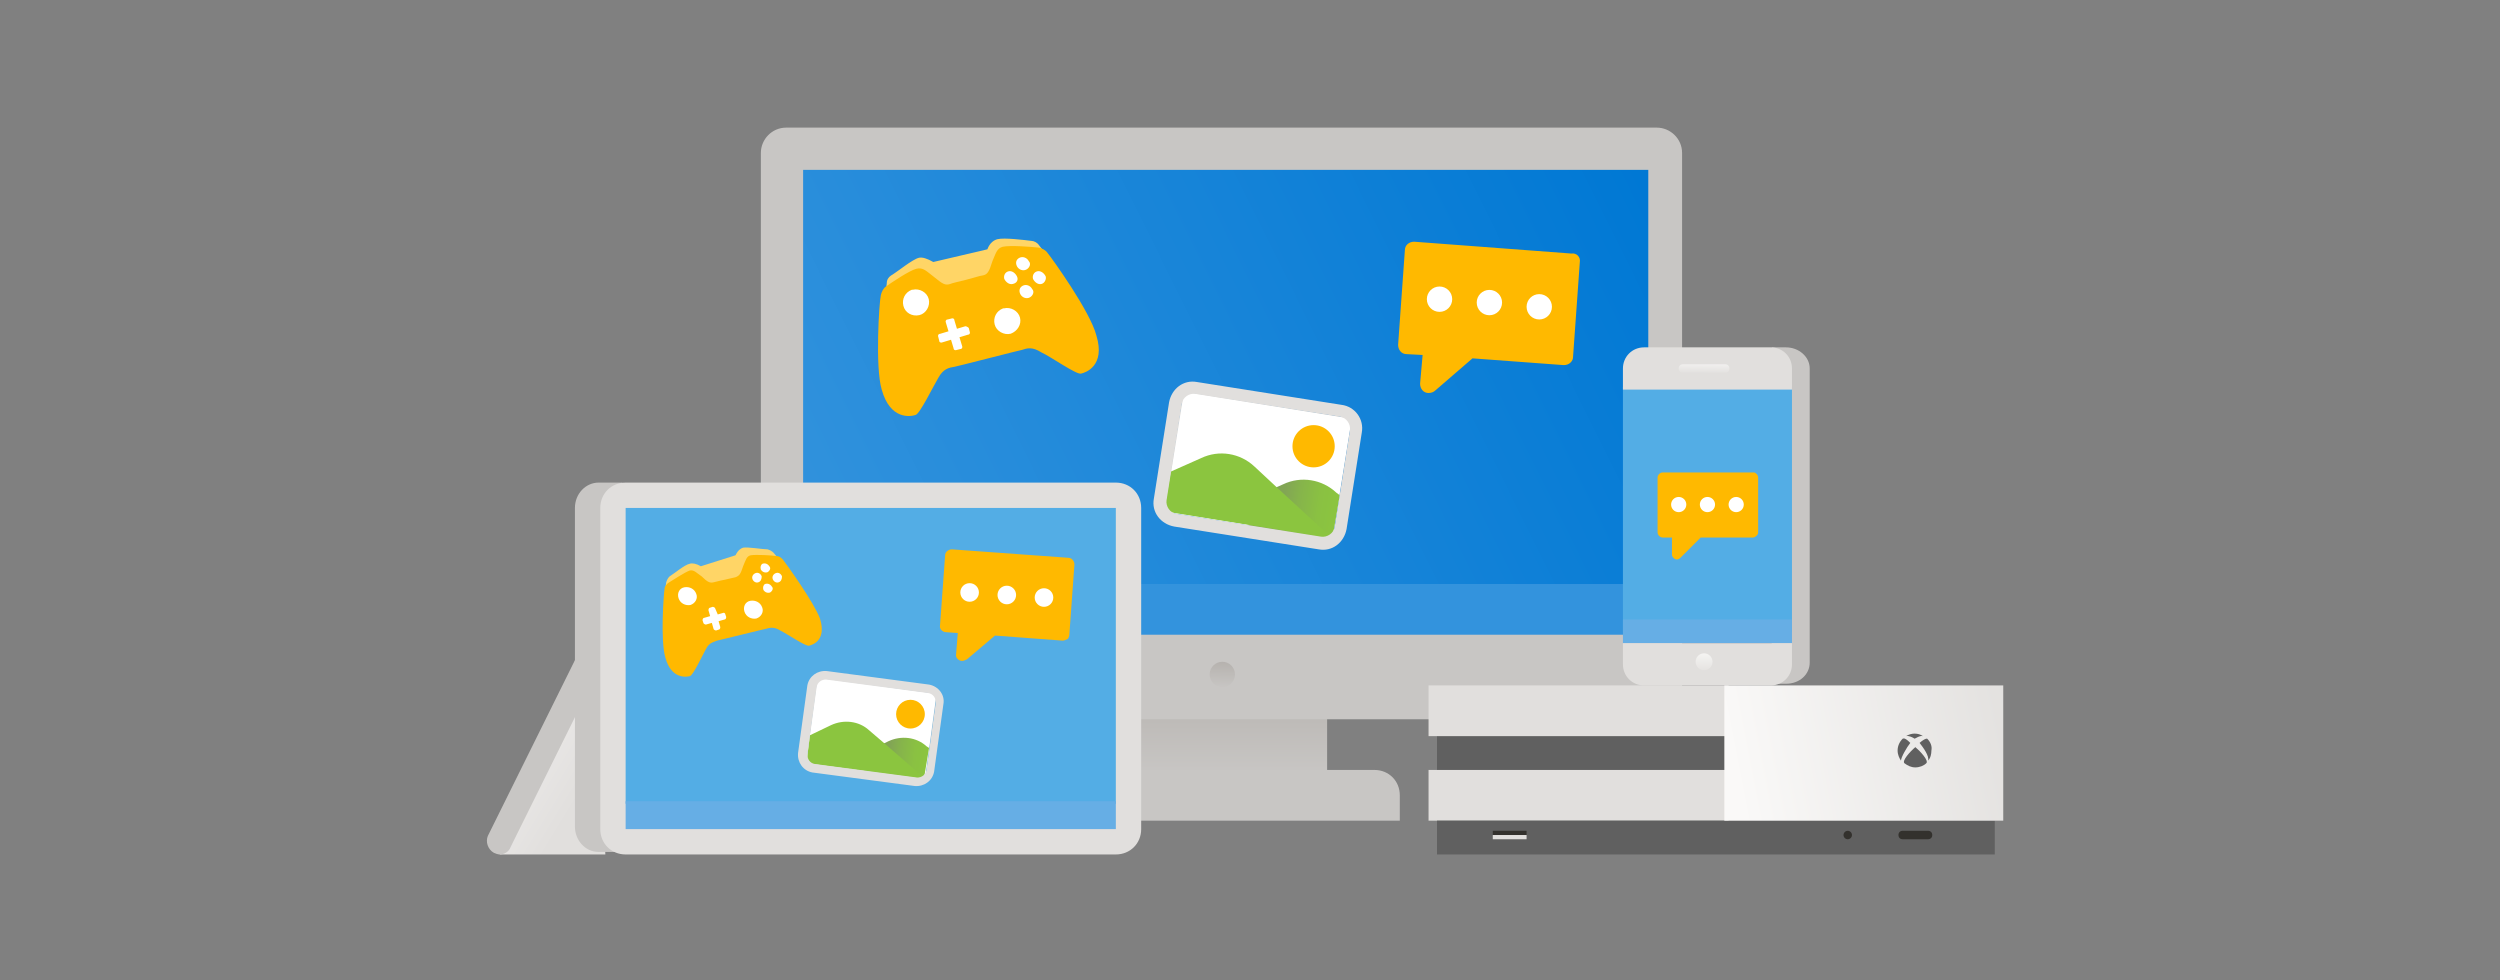 <svg width="408" height="160" viewBox="0 0 408 160" fill="none" xmlns="http://www.w3.org/2000/svg">
<rect x="0" y="0" width="408" height="160" fill="#808080" stroke="none"/>
<path d="M216.586 113.931H182.931V128.414H216.586V113.931Z" fill="url(#paint0_linear)"/>
<path d="M124.172 113.241C124.172 115.586 126.103 117.379 128.31 117.379H270.379C272.724 117.379 274.517 115.448 274.517 113.241V24.965C274.517 22.621 272.586 20.828 270.379 20.828H128.31C125.965 20.828 124.172 22.759 124.172 24.965V113.241Z" fill="#C8C6C4"/>
<path d="M269 27.724H131.069V96.276L200.034 98.345L269 96.276V27.724Z" fill="url(#paint1_linear)"/>
<path d="M199.483 112.138C200.625 112.138 201.551 111.212 201.551 110.069C201.551 108.926 200.625 108 199.483 108C198.34 108 197.414 108.926 197.414 110.069C197.414 111.212 198.34 112.138 199.483 112.138Z" fill="url(#paint2_linear)"/>
<path d="M228.448 129.793C228.448 127.448 226.655 125.655 224.31 125.655H174.655C172.31 125.655 170.517 127.448 170.517 129.793V133.931H228.448V129.793Z" fill="#C8C6C4"/>
<path d="M268.448 95.31H130.517V103.586H268.448V95.31Z" fill="#3393DD"/>
<path d="M289.138 56.69H291.483C293.551 56.69 295.345 58.207 295.345 60.138V63.586V101.241V104.69V108.138C295.345 110.069 293.689 111.586 291.483 111.586H289.138" fill="#C8C6C4"/>
<path d="M292.449 103.172H277.966H264.862V63.172L277.966 61.793L292.449 63.172V103.172Z" fill="#53ADE5"/>
<path d="M289 56.69C290.931 56.69 292.449 58.207 292.449 60.138V63.586H264.862V60.138C264.862 58.207 266.38 56.69 268.311 56.69H289Z" fill="#E1DFDD"/>
<path d="M274.655 59.448C274.241 59.448 273.965 59.724 273.965 60.138C273.965 60.552 274.241 60.828 274.655 60.828H281.552C281.965 60.828 282.241 60.552 282.241 60.138C282.241 59.724 281.965 59.448 281.552 59.448H274.655Z" fill="url(#paint3_linear)"/>
<path d="M292.449 101.103H264.862V104.966H292.449V101.103Z" fill="#66AEE5"/>
<path d="M289 111.862C290.931 111.862 292.449 110.345 292.449 108.414V104.966H264.862V108.414C264.862 110.345 266.38 111.862 268.311 111.862H289Z" fill="#E1DFDD"/>
<path d="M278.103 109.379C278.865 109.379 279.483 108.762 279.483 108C279.483 107.238 278.865 106.621 278.103 106.621C277.342 106.621 276.724 107.238 276.724 108C276.724 108.762 277.342 109.379 278.103 109.379Z" fill="url(#paint4_linear)"/>
<path d="M233.138 133.931H282.103L282.793 122.897L282.103 111.862H233.138V120.138H234.517L235.207 122.897L234.517 125.655H233.138V133.931Z" fill="#E1DFDD"/>
<path d="M282.241 120.138H234.517V125.655H282.241V120.138Z" fill="#606060"/>
<path d="M325.552 133.931H234.517V139.448H325.552V133.931Z" fill="#606060"/>
<path d="M326.931 111.862H281.414V133.931H326.931V111.862Z" fill="url(#paint5_linear)"/>
<path d="M310.517 136.966C310.103 136.966 309.828 136.69 309.828 136.276C309.828 135.862 310.103 135.586 310.517 135.586H314.655C315.069 135.586 315.345 135.862 315.345 136.276C315.345 136.69 315.069 136.966 314.655 136.966H310.517Z" fill="#33312D"/>
<path d="M301.552 136.966C301.933 136.966 302.242 136.657 302.242 136.276C302.242 135.895 301.933 135.586 301.552 135.586C301.171 135.586 300.862 135.895 300.862 136.276C300.862 136.657 301.171 136.966 301.552 136.966Z" fill="#33312D"/>
<path d="M249.138 135.586H243.621V136.276H249.138V135.586Z" fill="#33312D"/>
<path d="M249.138 136.276H243.621V136.966H249.138V136.276Z" fill="#E1DFDD"/>
<path d="M311.758 121.241C310.793 120.276 310.655 120.552 310.517 120.552C309.965 121.103 309.689 121.793 309.689 122.483C309.689 123.172 309.965 123.724 310.241 124.138C310.241 123.586 311.207 121.931 311.758 121.241Z" fill="#606060"/>
<path d="M314.517 120.552C314.517 120.552 314.241 120.414 313.276 121.241C313.828 121.931 314.931 123.448 314.655 124.138C315.069 123.724 315.207 123.034 315.207 122.483C315.345 121.793 315.069 121.103 314.517 120.552Z" fill="#606060"/>
<path d="M311.069 120.138C311.483 120 312.31 120.414 312.448 120.552C312.586 120.552 313.276 120 313.827 120.138C313.414 119.862 313 119.724 312.448 119.724C312.034 119.724 311.483 119.862 311.069 120.138Z" fill="#606060"/>
<path d="M312.586 121.931C311.759 122.621 310.379 124.138 310.793 124.552C311.345 124.966 311.896 125.241 312.586 125.241C313.276 125.241 313.965 124.966 314.379 124.552C314.793 124.138 313.414 122.621 312.586 121.931Z" fill="#606060"/>
<path d="M286.931 77.931V86.897C286.931 87.172 286.793 87.31 286.655 87.448C286.517 87.586 286.241 87.724 286.103 87.724H277.552L274.241 91.034C274.103 91.172 273.827 91.31 273.689 91.31C273.276 91.31 272.862 90.897 272.862 90.483V87.724H271.345C270.931 87.724 270.517 87.31 270.517 86.897V77.931C270.517 77.517 270.931 77.103 271.345 77.103H286.241C286.517 77.103 286.931 77.517 286.931 77.931Z" fill="#FFB900"/>
<path d="M273.966 83.586C274.651 83.586 275.207 83.03 275.207 82.345C275.207 81.659 274.651 81.103 273.966 81.103C273.28 81.103 272.724 81.659 272.724 82.345C272.724 83.03 273.28 83.586 273.966 83.586Z" fill="white"/>
<path d="M278.655 83.586C279.341 83.586 279.896 83.03 279.896 82.345C279.896 81.659 279.341 81.103 278.655 81.103C277.969 81.103 277.414 81.659 277.414 82.345C277.414 83.03 277.969 83.586 278.655 83.586Z" fill="white"/>
<path d="M283.345 83.586C284.03 83.586 284.586 83.03 284.586 82.345C284.586 81.659 284.03 81.103 283.345 81.103C282.659 81.103 282.104 81.659 282.104 82.345C282.104 83.03 282.659 83.586 283.345 83.586Z" fill="white"/>
<path d="M257.828 42.759L256.724 58.207C256.724 58.621 256.586 58.897 256.31 59.172C256.034 59.448 255.621 59.586 255.207 59.586L240.31 58.483L234.241 63.724C233.965 64 233.552 64.138 233.138 64.138C232.31 64.138 231.759 63.448 231.759 62.621L232.172 57.931L229.552 57.793C228.724 57.793 228.172 57.103 228.172 56.276L229.276 40.828C229.276 40 229.965 39.448 230.793 39.448L256.448 41.379C257.276 41.241 257.965 41.931 257.828 42.759Z" fill="#FFB900"/>
<path d="M234.931 50.897C236.073 50.897 237 49.97 237 48.828C237 47.685 236.073 46.759 234.931 46.759C233.788 46.759 232.862 47.685 232.862 48.828C232.862 49.97 233.788 50.897 234.931 50.897Z" fill="white"/>
<path d="M243.069 51.448C244.212 51.448 245.138 50.522 245.138 49.379C245.138 48.237 244.212 47.31 243.069 47.31C241.926 47.31 241 48.237 241 49.379C241 50.522 241.926 51.448 243.069 51.448Z" fill="white"/>
<path d="M251.207 52.138C252.349 52.138 253.276 51.212 253.276 50.069C253.276 48.926 252.349 48 251.207 48C250.064 48 249.138 48.926 249.138 50.069C249.138 51.212 250.064 52.138 251.207 52.138Z" fill="white"/>
<path d="M152.31 42.759C151.345 42.207 150.517 41.931 149.966 42.069C148.862 42.345 146.379 44.414 145.414 44.965C145 45.241 144.724 45.655 144.724 46.207C144.586 47.172 143.759 56.69 144.724 60C145.966 64.414 149 63.862 149.69 63.724C150.379 63.586 152.31 59.448 153.138 58.207C153.966 56.828 154.793 56.69 155.483 56.552C156.034 56.414 157 56.138 160.586 55.31C164.034 54.483 165 54.207 165.69 54.069C166.517 53.931 167.207 53.655 168.586 54.345C169.966 55.035 173.828 57.655 174.517 57.517C175.207 57.379 178.103 56.414 176.862 52C175.897 48.69 170.241 40.828 169.552 40C169.276 39.586 168.724 39.31 168.31 39.31C167.207 39.172 163.897 38.759 162.793 39.035C162.241 39.172 161.552 39.586 161.138 40.69L152.31 42.759Z" fill="#FFD566"/>
<path d="M170.931 41.241C170.655 40.828 170.103 40.552 169.552 40.414C168.31 40.276 164.862 40 163.621 40.276C162.655 40.552 162.517 41.379 161.966 42.621C161.414 44.414 161.138 44.828 160.31 44.965C160.035 44.965 158.793 45.379 157.69 45.655C156.586 45.931 155.345 46.207 155.069 46.345C154.241 46.621 153.828 46.345 152.31 45.103C151.207 44.276 150.655 43.586 149.552 43.862C148.448 44.138 145.552 46.069 144.586 46.759C144.172 47.035 143.897 47.586 143.759 48.138C143.483 49.241 142.793 59.862 143.897 63.586C145.276 68.552 148.586 68 149.414 67.724C150.103 67.586 152.31 63.035 153.138 61.655C153.966 60.138 154.931 60 155.759 59.862C156.448 59.724 157.414 59.448 161.276 58.483C165.138 57.517 166.103 57.241 166.793 57.103C167.621 56.828 168.448 56.552 169.966 57.517C171.483 58.207 175.759 61.241 176.448 60.965C177.138 60.828 180.448 59.724 178.931 54.759C177.966 50.897 171.621 42.069 170.931 41.241Z" fill="#FFB900"/>
<path d="M157.552 53.241L156.173 53.655L155.759 52.276C155.759 52 155.483 51.862 155.207 52L154.655 52.138C154.379 52.138 154.242 52.414 154.379 52.69L154.793 54.069L153.414 54.483C153.138 54.483 153 54.759 153.138 55.035L153.276 55.586C153.276 55.862 153.552 56 153.828 55.862L155.207 55.448L155.621 56.828C155.621 57.103 155.897 57.241 156.173 57.103L156.724 56.965C157 56.965 157.138 56.69 157 56.414L156.586 55.035L157.966 54.621C158.242 54.621 158.379 54.345 158.242 54.069L158.104 53.517C157.966 53.379 157.69 53.241 157.552 53.241Z" fill="white"/>
<path d="M164.949 54.462C163.845 54.738 162.604 54.048 162.328 52.945C162.052 51.841 162.604 50.738 163.707 50.324C163.707 50.324 163.707 50.324 163.845 50.324C164.949 50.048 166.19 50.738 166.466 51.841C166.742 52.945 166.052 54.048 164.949 54.462Z" fill="white"/>
<path d="M167.483 44C166.931 44.276 166.241 44 165.966 43.448C165.69 42.897 165.828 42.345 166.379 42.069C166.931 41.793 167.621 42.069 167.897 42.621C168.31 43.035 168.035 43.724 167.483 44C167.621 44 167.621 44 167.483 44Z" fill="white"/>
<path d="M165.276 46.345C164.724 46.483 164.172 46.069 163.896 45.517C163.759 44.965 164.034 44.414 164.586 44.276C165.138 44.138 165.69 44.552 165.965 45.103C166.241 45.655 165.965 46.207 165.276 46.345C165.414 46.345 165.414 46.345 165.276 46.345Z" fill="white"/>
<path d="M168.035 48.552C167.483 48.828 166.793 48.552 166.517 48C166.241 47.448 166.379 46.897 166.931 46.621C167.483 46.345 168.173 46.621 168.448 47.172C168.862 47.586 168.586 48.276 168.035 48.552C168.173 48.552 168.173 48.552 168.035 48.552Z" fill="white"/>
<path d="M169.966 46.345C169.414 46.483 168.862 46.069 168.586 45.517C168.448 44.965 168.724 44.414 169.276 44.276C169.828 44.138 170.38 44.552 170.655 45.103C170.793 45.517 170.517 46.207 169.966 46.345Z" fill="white"/>
<path d="M150.052 51.428C148.811 51.703 147.707 51.014 147.432 49.91C147.156 48.807 147.707 47.703 148.811 47.29C148.811 47.29 148.811 47.29 148.949 47.29C150.052 47.014 151.294 47.703 151.57 48.807C151.845 49.91 151.156 51.152 150.052 51.428Z" fill="white"/>
<path d="M98.793 139.448H81.552L82.241 136.69L97.414 105.931L98.793 139.448Z" fill="url(#paint6_linear)"/>
<path d="M81.552 139.448C81.276 139.448 80.862 139.31 80.586 139.172C79.621 138.621 79.207 137.379 79.621 136.414L94.793 105.793C95.345 104.828 96.586 104.414 97.552 104.828C98.517 105.379 98.931 106.621 98.517 107.586L83.345 138.207C83.069 139.034 82.241 139.448 81.552 139.448Z" fill="#C8C6C4"/>
<path d="M93.828 134.897C93.828 137.103 95.483 139.034 97.69 139.034H101.552V78.759H97.69C95.621 78.759 93.828 80.552 93.828 82.897V134.897Z" fill="#C8C6C4"/>
<path d="M97.965 82.897C97.965 80.552 99.758 78.759 102.103 78.759H182.103C184.448 78.759 186.241 80.552 186.241 82.897V135.31C186.241 137.655 184.448 139.448 182.103 139.448H102.103C99.758 139.448 97.965 137.655 97.965 135.31V82.897Z" fill="#E1DFDD"/>
<path d="M182.104 131.172L142.104 132.552L102.104 131.172V82.897H182.104V131.172Z" fill="#53ADE5"/>
<path d="M182.104 130.759H102.104V135.31H182.104V130.759Z" fill="#66AEE5"/>
<path d="M150.931 127.172L131.621 124.552L133.414 110.621L152.862 113.241L150.931 127.172Z" fill="url(#paint7_linear)"/>
<path d="M133.419 110.624L131.542 124.568L150.954 127.18L152.831 113.237L133.419 110.624Z" fill="white"/>
<path d="M151.621 122.069L151.207 121.793C149.552 120.276 147.069 120 145 120.966L141.552 122.621L141.138 125.793L150.793 127.034L151.621 122.069Z" fill="url(#paint8_linear)"/>
<path d="M148.587 118.897C149.882 118.897 150.931 117.847 150.931 116.552C150.931 115.257 149.882 114.207 148.587 114.207C147.292 114.207 146.242 115.257 146.242 116.552C146.242 117.847 147.292 118.897 148.587 118.897Z" fill="#FFB900"/>
<path d="M144.725 121.655L141.828 119.172C140.173 117.655 137.69 117.379 135.621 118.345L132.173 120L131.621 124.552L151.069 127.172L144.725 121.655Z" fill="#8BC53F"/>
<path d="M151.483 113.103C152.311 113.241 152.724 113.931 152.724 114.621L151.207 125.655C151.069 126.483 150.38 126.897 149.69 126.897L133 124.69C132.173 124.552 131.759 123.862 131.759 123.172L133.276 112.138C133.414 111.31 134.104 110.897 134.793 110.897L151.483 113.103ZM151.621 111.724L134.931 109.517C133.414 109.379 132.035 110.345 131.759 111.862L130.242 122.897C130.104 124.414 131.069 125.793 132.586 126.069L149.276 128.276C150.793 128.414 152.173 127.448 152.448 125.931L153.966 114.897C154.242 113.379 153.138 112 151.621 111.724Z" fill="#E1DFDD"/>
<path d="M217.414 87.862L189.965 83.448L193.138 63.862L220.586 68.276L217.414 87.862Z" fill="url(#paint9_linear)"/>
<path d="M193.233 63.946L190.081 83.556L217.453 87.956L220.605 68.346L193.233 63.946Z" fill="white"/>
<path d="M218.655 80.828L218.104 80.414C215.759 78.207 212.311 77.655 209.414 79.034L204.448 81.241L203.759 85.793L217.414 88L218.655 80.828Z" fill="url(#paint10_linear)"/>
<path d="M214.379 76.276C216.284 76.276 217.828 74.732 217.828 72.828C217.828 70.923 216.284 69.379 214.379 69.379C212.475 69.379 210.931 70.923 210.931 72.828C210.931 74.732 212.475 76.276 214.379 76.276Z" fill="#FFB900"/>
<path d="M208.724 79.862L204.724 76.138C202.379 73.931 198.931 73.379 196.034 74.759L191.069 76.966L189.965 83.448L217.414 87.862L208.724 79.862Z" fill="#8BC53F"/>
<path d="M218.655 68C219.759 68.138 220.448 69.241 220.31 70.207L217.828 85.931C217.69 87.034 216.586 87.724 215.621 87.586L192.034 83.862C190.931 83.724 190.241 82.621 190.379 81.655L192.862 65.931C193 64.828 194.103 64.138 195.069 64.276L218.655 68ZM218.931 66.069L195.345 62.345C193.138 61.931 191.207 63.448 190.793 65.655L188.31 81.379C187.897 83.586 189.414 85.517 191.621 85.931L215.207 89.655C217.414 90.069 219.345 88.552 219.759 86.345L222.241 70.621C222.655 68.414 221.138 66.345 218.931 66.069Z" fill="#E1DFDD"/>
<path d="M114.379 92.414C113.689 92 113 91.862 112.586 92C111.758 92.138 109.965 93.655 109.276 94.069C109 94.345 108.862 94.621 108.724 95.034C108.586 95.724 108.034 102.621 108.724 104.966C109.689 108.138 111.896 107.724 112.31 107.586C112.724 107.448 114.241 104.552 114.793 103.586C115.344 102.621 115.896 102.483 116.448 102.345C116.862 102.207 117.551 102.069 120.034 101.379C122.517 100.69 123.207 100.552 123.62 100.414C124.172 100.276 124.724 100.138 125.689 100.69C126.655 101.103 129.413 103.034 129.965 102.897C130.379 102.759 132.586 102.069 131.62 98.897C130.931 96.414 126.793 90.759 126.241 90.207C125.965 89.931 125.689 89.793 125.276 89.655C124.448 89.655 122.103 89.241 121.276 89.379C120.862 89.517 120.448 89.793 120.034 90.621L114.379 92.414Z" fill="#FFD566"/>
<path d="M127.758 91.31C127.483 91.034 127.207 90.759 126.793 90.759C125.965 90.621 123.345 90.483 122.517 90.621C121.827 90.759 121.69 91.448 121.276 92.414C120.862 93.655 120.724 93.931 120.034 94.207C119.896 94.207 118.931 94.483 118.241 94.621C117.414 94.759 116.586 95.034 116.448 95.034C115.896 95.172 115.483 95.034 114.517 94.069C113.69 93.517 113.276 92.966 112.586 93.103C111.758 93.379 109.69 94.759 109 95.172C108.724 95.448 108.448 95.724 108.448 96.138C108.31 96.966 107.758 104.552 108.586 107.31C109.552 110.897 112.034 110.483 112.586 110.345C113.138 110.207 114.655 106.897 115.207 105.931C115.758 104.828 116.448 104.828 117 104.552C117.552 104.414 118.241 104.276 121 103.586C123.758 102.897 124.448 102.759 125 102.621C125.552 102.483 126.241 102.207 127.345 102.897C128.448 103.448 131.483 105.517 132.034 105.379C132.586 105.241 134.931 104.552 133.827 100.966C132.862 98.345 128.31 92 127.758 91.31Z" fill="#FFB900"/>
<path d="M118.104 100L117.138 100.276L116.724 99.31C116.724 99.172 116.448 99.034 116.31 99.034L115.897 99.172C115.759 99.172 115.621 99.31 115.621 99.586L115.897 100.552L114.931 100.828C114.793 100.828 114.655 100.966 114.655 101.241L114.793 101.655C114.793 101.793 115.069 101.931 115.207 101.931L116.173 101.655L116.448 102.621C116.448 102.759 116.724 102.897 116.862 102.897L117.276 102.759C117.414 102.759 117.552 102.621 117.552 102.345L117.276 101.379L118.241 101.103C118.379 101.103 118.517 100.966 118.517 100.69L118.379 100.276C118.379 100.138 118.241 100 118.104 100Z" fill="white"/>
<path d="M123.432 100.945C122.604 101.083 121.776 100.669 121.501 99.841C121.225 99.014 121.639 98.186 122.466 98.048C123.294 97.91 124.121 98.324 124.397 99.152C124.673 99.841 124.259 100.669 123.432 100.945Z" fill="white"/>
<path d="M125.276 93.379C124.862 93.517 124.448 93.379 124.172 92.966C124.034 92.552 124.172 92.138 124.448 92C124.862 91.862 125.276 92 125.552 92.414C125.827 92.69 125.69 93.103 125.276 93.379Z" fill="white"/>
<path d="M123.759 95.034C123.345 95.172 122.931 94.897 122.793 94.483C122.655 94.069 122.931 93.655 123.345 93.517C123.759 93.379 124.173 93.655 124.31 94.069C124.31 94.483 124.173 94.897 123.759 95.034Z" fill="white"/>
<path d="M125.689 96.69C125.276 96.828 124.862 96.69 124.586 96.276C124.448 95.862 124.586 95.448 124.862 95.31C125.276 95.172 125.689 95.31 125.965 95.724C126.241 96 126.103 96.414 125.689 96.69Z" fill="white"/>
<path d="M127.069 95.034C126.655 95.172 126.241 94.897 126.103 94.483C125.965 94.069 126.241 93.655 126.655 93.517C127.069 93.379 127.483 93.655 127.621 94.069C127.621 94.483 127.483 94.897 127.069 95.034Z" fill="white"/>
<path d="M112.673 98.738C111.845 98.876 111.018 98.462 110.742 97.635C110.466 96.807 110.88 95.979 111.707 95.841C112.535 95.703 113.363 96.117 113.638 96.945C113.914 97.635 113.5 98.462 112.673 98.738Z" fill="white"/>
<path d="M175.345 92.138L174.517 103.586C174.517 103.862 174.38 104.138 174.242 104.276C173.966 104.414 173.69 104.552 173.414 104.552L162.38 103.724L157.828 107.586C157.552 107.724 157.276 107.862 157 107.862C156.448 107.862 155.897 107.31 156.035 106.759L156.311 103.31L154.38 103.172C153.828 103.172 153.276 102.621 153.414 102.069L154.242 90.621C154.242 90.069 154.793 89.655 155.345 89.655L174.38 91.034C174.931 91.034 175.345 91.586 175.345 92.138Z" fill="#FFB900"/>
<path d="M158.241 98.207C159.079 98.207 159.759 97.528 159.759 96.69C159.759 95.852 159.079 95.172 158.241 95.172C157.403 95.172 156.724 95.852 156.724 96.69C156.724 97.528 157.403 98.207 158.241 98.207Z" fill="white"/>
<path d="M164.311 98.621C165.149 98.621 165.828 97.941 165.828 97.103C165.828 96.266 165.149 95.586 164.311 95.586C163.473 95.586 162.793 96.266 162.793 97.103C162.793 97.941 163.473 98.621 164.311 98.621Z" fill="white"/>
<path d="M170.38 99.034C171.217 99.034 171.897 98.355 171.897 97.517C171.897 96.679 171.217 96 170.38 96C169.542 96 168.862 96.679 168.862 97.517C168.862 98.355 169.542 99.034 170.38 99.034Z" fill="white"/>
<defs>
<linearGradient id="paint0_linear" x1="199.75" y1="108.252" x2="199.75" y2="126.322" gradientUnits="userSpaceOnUse">
<stop stop-color="#B3AFAB"/>
<stop offset="1" stop-color="#C8C6C4"/>
</linearGradient>
<linearGradient id="paint1_linear" x1="131.047" y1="96.287" x2="267.878" y2="28.326" gradientUnits="userSpaceOnUse">
<stop stop-color="#3393DD"/>
<stop offset="1" stop-color="#0078D4"/>
</linearGradient>
<linearGradient id="paint2_linear" x1="199.528" y1="107.358" x2="199.414" y2="112.369" gradientUnits="userSpaceOnUse">
<stop stop-color="#B3AFAB"/>
<stop offset="1" stop-color="#C8C6C4"/>
</linearGradient>
<linearGradient id="paint3_linear" x1="278.072" y1="61.036" x2="278.111" y2="58.495" gradientUnits="userSpaceOnUse">
<stop stop-color="#E1DFDD"/>
<stop offset="1" stop-color="#FAF9F8"/>
</linearGradient>
<linearGradient id="paint4_linear" x1="278.113" y1="110.122" x2="278.056" y2="105.738" gradientUnits="userSpaceOnUse">
<stop stop-color="#E1DFDD"/>
<stop offset="1" stop-color="#FAF9F8"/>
</linearGradient>
<linearGradient id="paint5_linear" x1="332.265" y1="117.431" x2="283.225" y2="126.957" gradientUnits="userSpaceOnUse">
<stop stop-color="#E1DFDD"/>
<stop offset="1" stop-color="#FAF9F8"/>
</linearGradient>
<linearGradient id="paint6_linear" x1="107.121" y1="133.509" x2="77.525" y2="115.414" gradientUnits="userSpaceOnUse">
<stop offset="0.359" stop-color="#E1DFDD"/>
<stop offset="0.64" stop-color="#E9E7E6"/>
<stop offset="1" stop-color="#FAF9F8"/>
</linearGradient>
<linearGradient id="paint7_linear" x1="131.641" y1="114.88" x2="152.467" y2="123.109" gradientUnits="userSpaceOnUse">
<stop stop-color="#E1DFDD"/>
<stop offset="0.396" stop-color="#DDDBD9"/>
<stop offset="0.825" stop-color="#D0CECC"/>
<stop offset="1" stop-color="#C8C6C4"/>
</linearGradient>
<linearGradient id="paint8_linear" x1="141.808" y1="122.518" x2="151.522" y2="123.825" gradientUnits="userSpaceOnUse">
<stop offset="0.338" stop-color="#82A555"/>
<stop offset="0.522" stop-color="#86B44B"/>
<stop offset="0.77" stop-color="#8AC142"/>
<stop offset="1" stop-color="#8BC53F"/>
</linearGradient>
<linearGradient id="paint9_linear" x1="190.651" y1="69.7" x2="219.869" y2="82.12" gradientUnits="userSpaceOnUse">
<stop stop-color="#E1DFDD"/>
<stop offset="0.396" stop-color="#DDDBD9"/>
<stop offset="0.825" stop-color="#D0CECC"/>
<stop offset="1" stop-color="#C8C6C4"/>
</linearGradient>
<linearGradient id="paint10_linear" x1="204.678" y1="81.353" x2="218.398" y2="83.559" gradientUnits="userSpaceOnUse">
<stop offset="0.338" stop-color="#82A555"/>
<stop offset="0.522" stop-color="#86B44B"/>
<stop offset="0.77" stop-color="#8AC142"/>
<stop offset="1" stop-color="#8BC53F"/>
</linearGradient>
</defs>
</svg>
